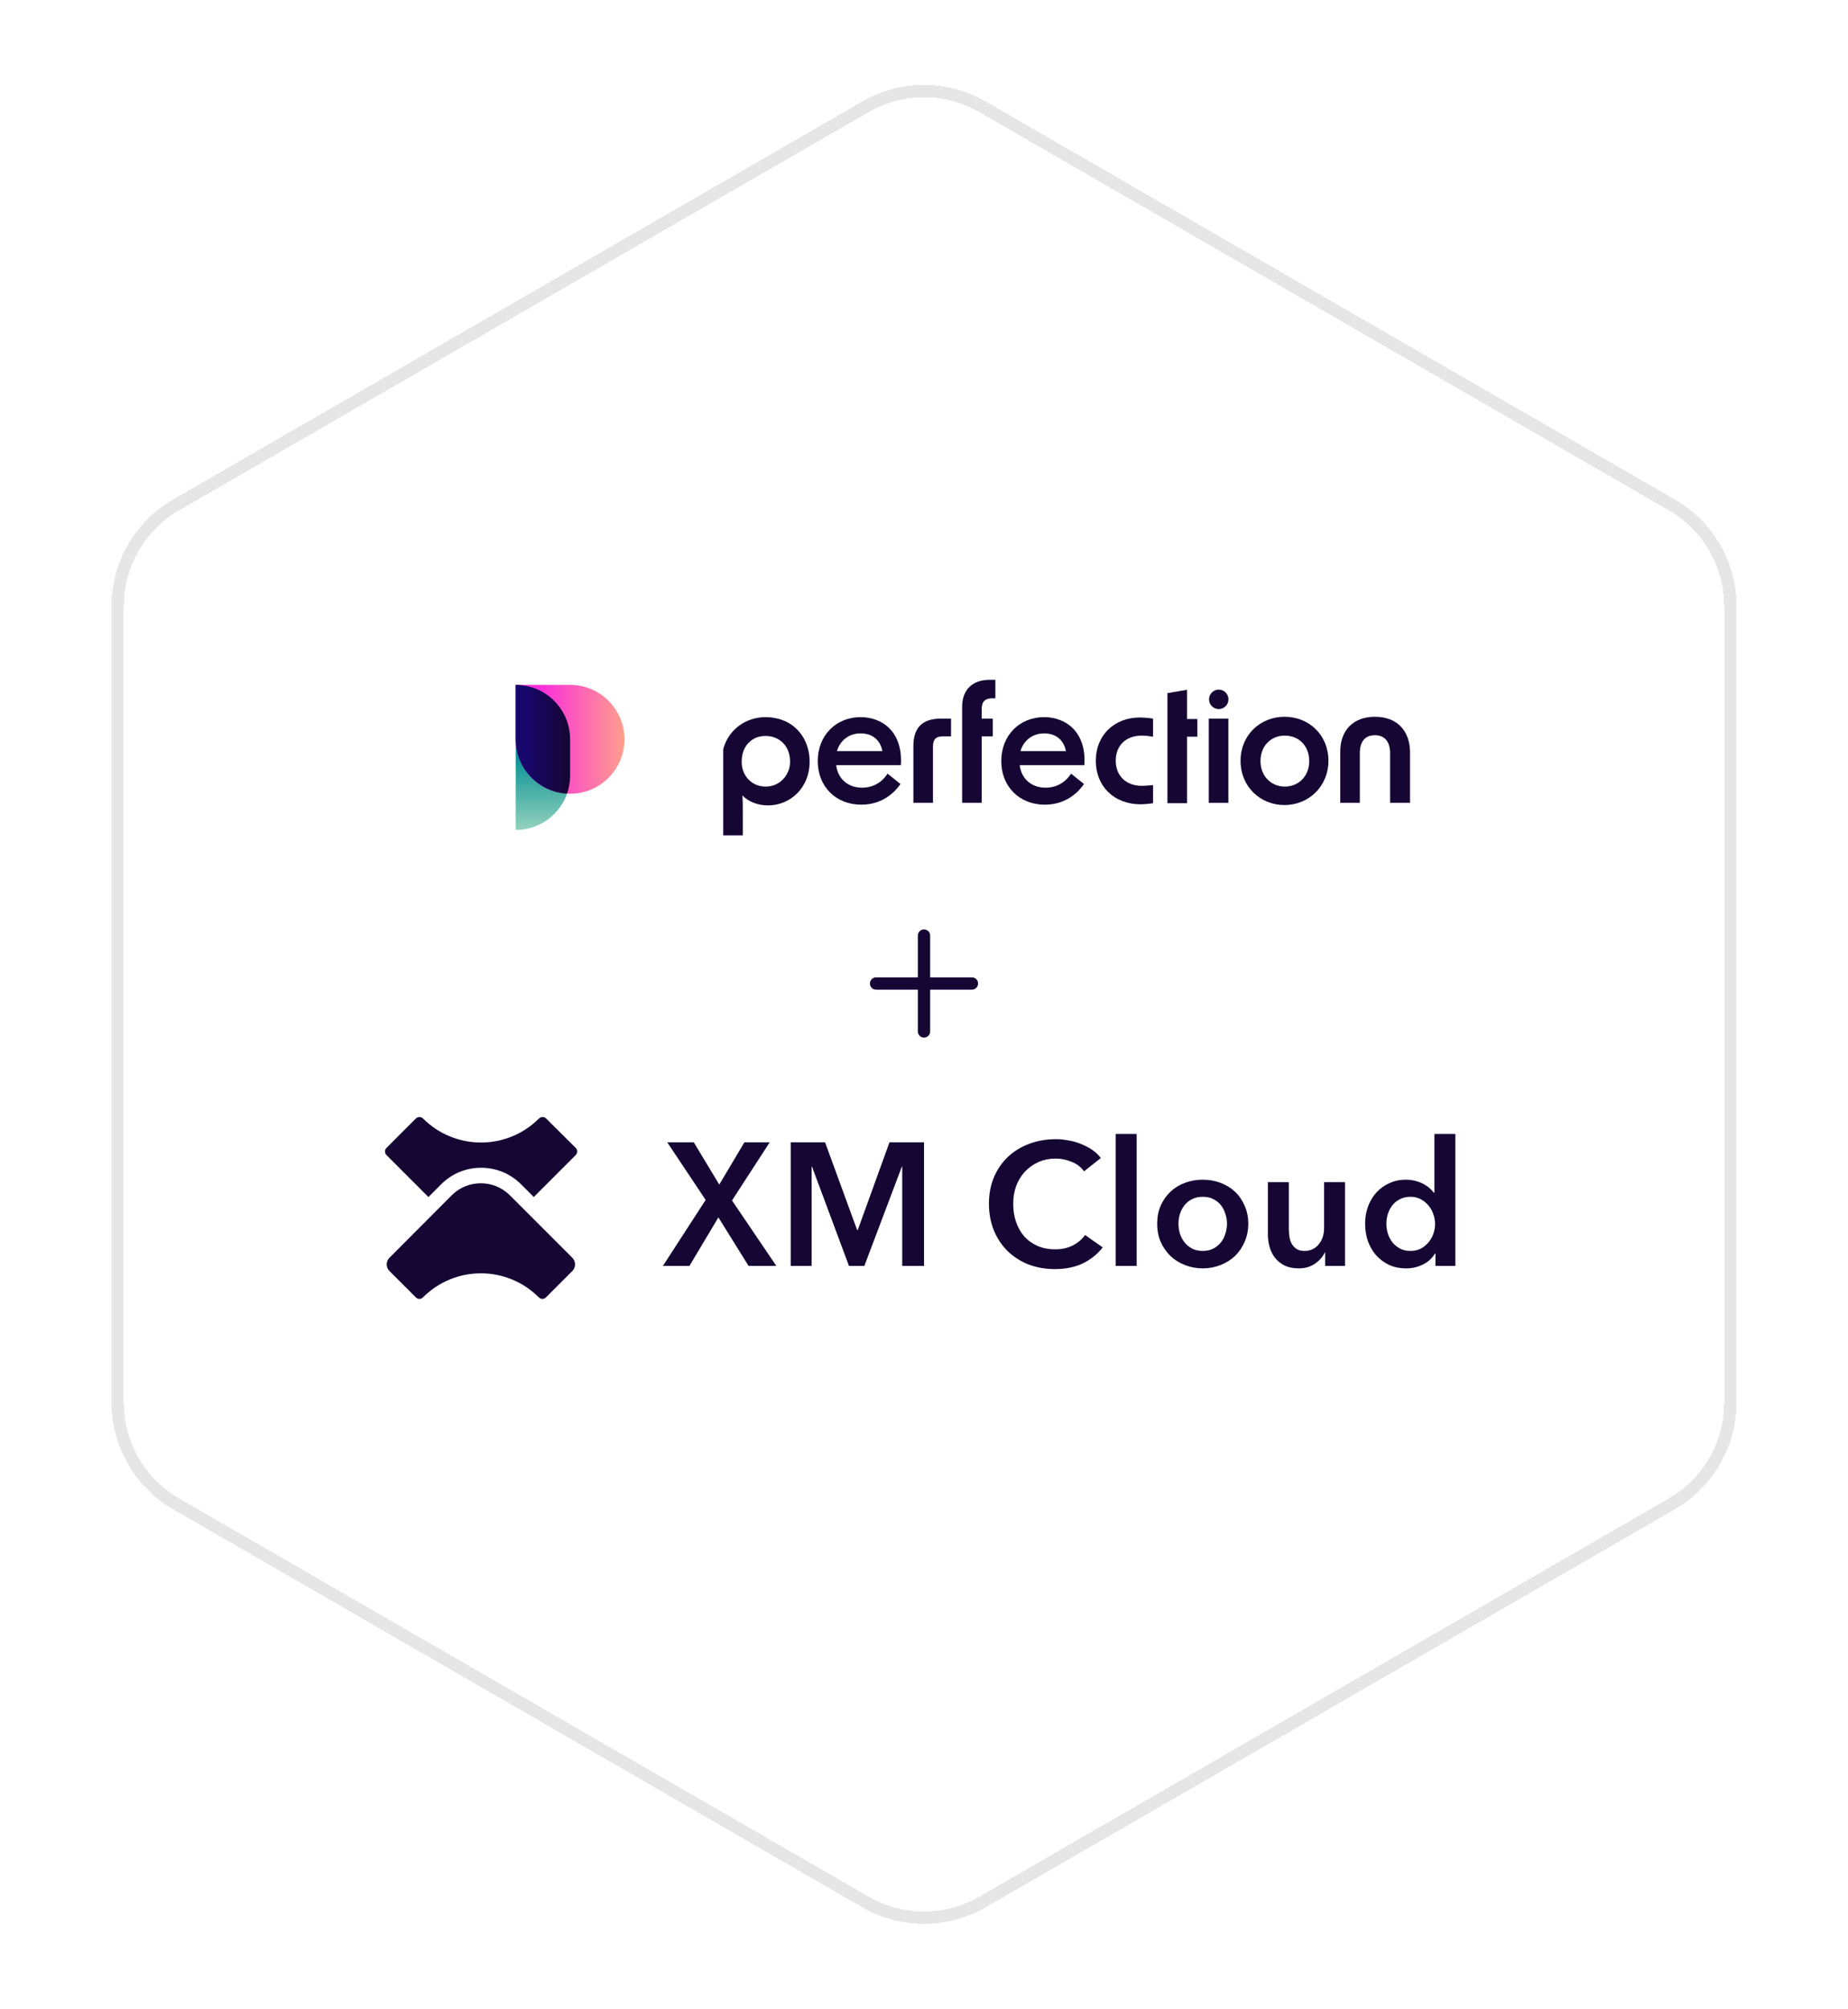 <svg width="450" height="489" viewBox="0 0 450 489" fill="none" xmlns="http://www.w3.org/2000/svg">
<g filter="url(#filter0_d_1148_1981)">
<path d="M211.5 22.294C219.854 17.471 230.146 17.471 238.5 22.294L406.356 119.206C414.71 124.029 419.856 132.942 419.856 142.588V336.412C419.856 346.058 414.71 354.971 406.356 359.794L238.5 456.706C230.146 461.529 219.854 461.529 211.5 456.706L43.644 359.794C35.291 354.971 30.144 346.058 30.144 336.412V142.588C30.144 132.942 35.291 124.029 43.644 119.206L211.5 22.294Z" fill="white" shape-rendering="crispEdges"/>
<path d="M239.25 20.995C230.432 15.904 219.568 15.904 210.75 20.995L42.894 117.907C34.076 122.998 28.644 132.406 28.644 142.588V336.412C28.644 346.594 34.076 356.002 42.894 361.093L210.75 458.005C219.568 463.096 230.432 463.096 239.25 458.005L407.106 361.093C415.924 356.002 421.356 346.594 421.356 336.412V142.588C421.356 132.406 415.924 122.998 407.106 117.907L239.25 20.995Z" stroke="black" stroke-opacity="0.1" stroke-width="3" shape-rendering="crispEdges"/>
</g>
<g filter="url(#filter1_d_1148_1981)">
<circle cx="136.646" cy="184.422" r="30" fill="white"/>
</g>
<path d="M125.573 166.725C132.89 166.725 138.822 172.656 138.822 179.974V188.798C138.822 196.115 132.89 202.047 125.573 202.047V166.725Z" fill="url(#paint0_linear_1148_1981)"/>
<path d="M138.822 193.223C131.505 193.223 125.573 187.291 125.573 179.974L125.573 166.725L138.822 166.725C146.139 166.725 152.071 172.657 152.071 179.974C152.071 187.291 146.139 193.223 138.822 193.223Z" fill="url(#paint1_linear_1148_1981)"/>
<path d="M125.573 179.981V166.725L125.643 166.725C132.928 166.763 138.822 172.68 138.822 179.974V188.798C138.822 190.342 138.558 191.824 138.072 193.202C131.106 192.814 125.576 187.043 125.573 179.981Z" fill="url(#paint2_linear_1148_1981)"/>
<path d="M199.128 185.276C199.128 178.982 203.624 174.576 209.558 174.576C214.953 174.576 219.899 178.263 219.359 186.265H203.624C203.983 189.502 206.411 191.75 209.918 191.75C212.436 191.75 214.684 190.581 216.122 188.333L219.269 190.851C217.291 193.728 214.054 195.886 209.738 195.886C203.444 195.886 199.128 191.39 199.128 185.276ZM214.863 182.848C214.324 179.971 212.256 178.532 209.558 178.532C206.681 178.532 204.523 180.331 203.804 182.848H214.863Z" fill="#150634"/>
<path d="M229.07 174.936H231.588V179.252H229.61C227.901 179.252 227.182 179.971 227.182 181.769V195.437H222.417V181.859C222.327 177.094 224.664 174.936 229.07 174.936Z" fill="#150634"/>
<path d="M234.285 174.936V172.058C234.285 168.012 236.713 165.494 240.939 165.494H242.378V169.99H241.658C239.86 169.99 239.051 170.799 239.051 172.598V174.936H241.748V179.252H239.051V195.437H234.285V179.252V174.936Z" fill="#150634"/>
<path d="M243.816 185.276C243.816 178.982 248.312 174.576 254.247 174.576C259.642 174.576 264.587 178.263 264.048 186.265H248.312C248.672 189.502 251.1 191.75 254.606 191.75C257.124 191.75 259.372 190.581 260.811 188.333L263.958 190.851C261.98 193.728 258.743 195.886 254.427 195.886C248.132 195.886 243.816 191.39 243.816 185.276ZM259.552 182.848C259.012 179.971 256.944 178.532 254.247 178.532C251.369 178.532 249.211 180.331 248.492 182.848H259.552Z" fill="#150634"/>
<path d="M266.835 185.186C266.835 178.982 271.331 174.666 277.536 174.666C278.435 174.666 279.604 174.756 280.773 174.936V179.342C279.694 179.162 278.794 179.072 278.075 179.072C274.029 179.072 271.691 181.59 271.691 185.186C271.691 188.783 274.119 191.301 278.075 191.301C278.794 191.301 279.694 191.211 280.773 191.121V195.527C279.604 195.707 278.435 195.796 277.536 195.796C271.331 195.707 266.835 191.48 266.835 185.186Z" fill="#150634"/>
<path d="M284.279 174.936V168.731L289.045 167.922V175.026H291.563V179.342H289.045V195.527H284.279V179.342V174.936Z" fill="#150634"/>
<path d="M294.35 174.936H299.116V195.437H294.35V174.936Z" fill="#150634"/>
<path d="M299.138 170.245C299.138 171.552 298.078 172.611 296.772 172.611C295.465 172.611 294.406 171.552 294.406 170.245C294.406 168.939 295.465 167.879 296.772 167.879C298.078 167.879 299.138 168.939 299.138 170.245Z" fill="#150634"/>
<path d="M302.083 185.186C302.083 178.982 306.848 174.486 312.783 174.486C318.807 174.486 323.483 178.982 323.483 185.186C323.483 191.39 318.717 195.976 312.783 195.976C306.848 195.976 302.083 191.48 302.083 185.186ZM312.873 191.48C316.199 191.48 318.807 188.963 318.807 185.276C318.807 181.59 316.289 179.072 312.873 179.072C309.456 179.072 306.938 181.59 306.938 185.276C306.938 188.873 309.456 191.48 312.873 191.48Z" fill="#150634"/>
<path d="M334.812 174.486C340.117 174.486 343.354 177.813 343.354 183.208V195.437H338.499V183.388C338.499 180.511 337.15 178.982 334.812 178.982C332.385 178.982 331.126 180.511 331.126 183.388V195.437H326.36V183.208C326.27 177.813 329.507 174.486 334.812 174.486Z" fill="#150634"/>
<path d="M190.766 175.385C189.417 174.846 187.978 174.576 186.45 174.576C181.684 174.576 177.728 177.453 176.289 181.769C176.199 181.949 176.199 182.219 176.109 182.399V188.513V203.349H180.875V198.404C180.875 196.785 180.875 195.167 180.785 193.638C182.224 195.167 184.562 196.066 186.989 196.066C192.564 196.066 197.15 191.66 197.15 185.456C197.15 180.51 194.452 176.824 190.766 175.385ZM186.45 191.48C183.483 191.48 181.235 189.502 180.695 186.625C180.605 186.175 180.605 185.816 180.605 185.366C180.605 184.377 180.785 183.568 181.055 182.758C181.594 181.41 182.493 180.421 183.662 179.791C184.472 179.342 185.461 179.162 186.45 179.162C189.867 179.162 192.384 181.679 192.384 185.366C192.384 186.085 192.294 186.715 192.115 187.254C191.305 189.772 189.147 191.48 186.45 191.48Z" fill="#150634"/>
<path d="M225 227.755V251.089" stroke="#150634" stroke-width="3" stroke-linecap="round" stroke-linejoin="round"/>
<path d="M213.333 239.422H236.666" stroke="#150634" stroke-width="3" stroke-linecap="round" stroke-linejoin="round"/>
<path d="M94.825 309.397L101.25 315.822C101.5 316.072 101.825 316.197 102.125 316.197C102.425 316.197 102.775 316.072 103 315.822C106.9 311.922 112 309.972 117.1 309.972C122.2 309.972 127.3 311.922 131.2 315.822C131.45 316.072 131.775 316.197 132.075 316.197C132.375 316.197 132.725 316.072 132.95 315.822L139.375 309.397C140.25 308.522 140.25 307.072 139.375 306.197L124.15 290.972C122.2 289.022 119.65 288.047 117.075 288.047C114.5 288.047 111.95 289.022 110 290.972L94.825 306.197C93.95 307.072 93.95 308.522 94.825 309.397Z" fill="#150634"/>
<path d="M104.325 291.397L107.425 288.297C110.025 285.697 113.475 284.272 117.15 284.272C120.825 284.272 124.275 285.697 126.875 288.297L129.975 291.397L140.175 281.197C140.675 280.697 140.675 279.922 140.175 279.422L133 272.297C132.5 271.797 131.725 271.797 131.225 272.297C123.45 280.072 110.825 280.072 103.025 272.297C102.525 271.797 101.75 271.797 101.25 272.297L94.125 279.422C93.625 279.922 93.625 280.697 94.125 281.197L104.325 291.397Z" fill="#150634"/>
<path d="M171.832 292.107L162.482 278.082H168.942L175.147 288.367L181.267 278.082H187.43L178.25 292.234L189.045 308.172H182.287L174.935 296.357L167.88 308.172H161.42L171.832 292.107ZM192.539 278.082H200.911L208.731 299.459H208.859L216.594 278.082H225.009V308.172H219.696V283.989H219.611L210.474 308.172H206.734L197.724 283.989H197.639V308.172H192.539V278.082ZM263.978 285.137C263.184 284.06 262.15 283.281 260.875 282.799C259.6 282.289 258.354 282.034 257.135 282.034C255.577 282.034 254.16 282.318 252.885 282.884C251.61 283.451 250.505 284.23 249.57 285.222C248.664 286.213 247.955 287.375 247.445 288.707C246.964 290.038 246.723 291.483 246.723 293.042C246.723 294.685 246.964 296.187 247.445 297.547C247.927 298.907 248.607 300.082 249.485 301.074C250.392 302.037 251.469 302.788 252.715 303.327C253.962 303.865 255.364 304.134 256.923 304.134C258.538 304.134 259.969 303.822 261.215 303.199C262.462 302.547 263.468 301.697 264.233 300.649L268.525 303.667C267.194 305.338 265.564 306.642 263.638 307.577C261.711 308.483 259.459 308.937 256.88 308.937C254.529 308.937 252.361 308.554 250.378 307.789C248.423 306.996 246.737 305.905 245.32 304.517C243.904 303.1 242.799 301.428 242.005 299.502C241.212 297.547 240.815 295.393 240.815 293.042C240.815 290.633 241.226 288.466 242.048 286.539C242.898 284.584 244.045 282.927 245.49 281.567C246.964 280.207 248.692 279.158 250.675 278.422C252.659 277.685 254.812 277.317 257.135 277.317C258.099 277.317 259.104 277.416 260.153 277.614C261.201 277.784 262.207 278.068 263.17 278.464C264.134 278.833 265.04 279.3 265.89 279.867C266.74 280.433 267.463 281.113 268.058 281.907L263.978 285.137ZM271.682 276.042H276.782V308.172H271.682V276.042ZM281.78 297.887C281.78 296.272 282.063 294.812 282.63 293.509C283.225 292.177 284.018 291.044 285.01 290.109C286.001 289.174 287.177 288.452 288.537 287.942C289.897 287.432 291.342 287.177 292.872 287.177C294.402 287.177 295.847 287.432 297.207 287.942C298.567 288.452 299.743 289.174 300.735 290.109C301.726 291.044 302.505 292.177 303.072 293.509C303.667 294.812 303.965 296.272 303.965 297.887C303.965 299.502 303.667 300.975 303.072 302.307C302.505 303.638 301.726 304.786 300.735 305.749C299.743 306.684 298.567 307.421 297.207 307.959C295.847 308.498 294.402 308.767 292.872 308.767C291.342 308.767 289.897 308.498 288.537 307.959C287.177 307.421 286.001 306.684 285.01 305.749C284.018 304.786 283.225 303.638 282.63 302.307C282.063 300.975 281.78 299.502 281.78 297.887ZM286.965 297.887C286.965 298.68 287.078 299.473 287.305 300.267C287.56 301.06 287.928 301.768 288.41 302.392C288.891 303.015 289.5 303.525 290.237 303.922C290.974 304.318 291.852 304.517 292.872 304.517C293.892 304.517 294.77 304.318 295.507 303.922C296.244 303.525 296.853 303.015 297.335 302.392C297.816 301.768 298.17 301.06 298.397 300.267C298.652 299.473 298.78 298.68 298.78 297.887C298.78 297.093 298.652 296.314 298.397 295.549C298.17 294.756 297.816 294.047 297.335 293.424C296.853 292.801 296.244 292.305 295.507 291.937C294.77 291.54 293.892 291.342 292.872 291.342C291.852 291.342 290.974 291.54 290.237 291.937C289.5 292.305 288.891 292.801 288.41 293.424C287.928 294.047 287.56 294.756 287.305 295.549C287.078 296.314 286.965 297.093 286.965 297.887ZM327.524 308.172H322.679V304.899H322.594C322.141 305.919 321.348 306.826 320.214 307.619C319.109 308.384 317.792 308.767 316.262 308.767C314.93 308.767 313.783 308.54 312.819 308.087C311.884 307.605 311.105 306.982 310.482 306.217C309.887 305.452 309.448 304.573 309.164 303.582C308.881 302.59 308.739 301.57 308.739 300.522V287.772H313.839V299.077C313.839 299.672 313.882 300.295 313.967 300.947C314.052 301.598 314.236 302.193 314.519 302.732C314.803 303.242 315.185 303.667 315.667 304.007C316.177 304.347 316.843 304.517 317.664 304.517C318.458 304.517 319.152 304.361 319.747 304.049C320.37 303.709 320.866 303.284 321.234 302.774C321.631 302.264 321.929 301.683 322.127 301.032C322.325 300.352 322.424 299.672 322.424 298.992V287.772H327.524V308.172ZM354.385 308.172H349.54V305.112H349.455C348.747 306.302 347.755 307.208 346.48 307.832C345.235 308.455 343.887 308.767 342.442 308.767C340.885 308.767 339.482 308.484 338.235 307.917C337.017 307.322 335.969 306.542 335.091 305.579C334.241 304.587 333.575 303.44 333.093 302.137C332.64 300.805 332.413 299.388 332.413 297.887C332.413 296.385 332.654 294.982 333.136 293.679C333.617 292.376 334.297 291.242 335.176 290.279C336.054 289.316 337.102 288.565 338.32 288.027C339.54 287.46 340.87 287.177 342.315 287.177C343.25 287.177 344.087 287.29 344.822 287.517C345.56 287.715 346.197 287.97 346.735 288.282C347.302 288.593 347.785 288.933 348.18 289.302C348.577 289.67 348.902 290.024 349.157 290.364H349.285V276.042H354.385V308.172ZM337.597 297.887C337.597 298.68 337.712 299.473 337.937 300.267C338.192 301.06 338.562 301.768 339.042 302.392C339.525 303.015 340.135 303.525 340.87 303.922C341.607 304.318 342.472 304.517 343.462 304.517C344.397 304.517 345.235 304.332 345.97 303.964C346.707 303.567 347.33 303.057 347.84 302.434C348.38 301.811 348.775 301.117 349.03 300.352C349.315 299.558 349.455 298.765 349.455 297.972C349.455 297.178 349.315 296.385 349.03 295.592C348.775 294.798 348.38 294.09 347.84 293.467C347.33 292.843 346.707 292.333 345.97 291.937C345.235 291.54 344.397 291.342 343.462 291.342C342.472 291.342 341.607 291.54 340.87 291.937C340.135 292.305 339.525 292.801 339.042 293.424C338.562 294.047 338.192 294.756 337.937 295.549C337.712 296.314 337.597 297.093 337.597 297.887Z" fill="#150634"/>
<defs>
<filter id="filter0_d_1148_1981" x="7.145" y="0.677" width="435.711" height="487.646" filterUnits="userSpaceOnUse" color-interpolation-filters="sRGB">
<feFlood flood-opacity="0" result="BackgroundImageFix"/>
<feColorMatrix in="SourceAlpha" type="matrix" values="0 0 0 0 0 0 0 0 0 0 0 0 0 0 0 0 0 0 127 0" result="hardAlpha"/>
<feOffset dy="5"/>
<feGaussianBlur stdDeviation="10"/>
<feComposite in2="hardAlpha" operator="out"/>
<feColorMatrix type="matrix" values="0 0 0 0 0.557 0 0 0 0 0.42 0 0 0 0 0.784 0 0 0 0.3 0"/>
<feBlend mode="hard-light" in2="BackgroundImageFix" result="effect1_dropShadow_1148_1981"/>
<feBlend mode="normal" in="SourceGraphic" in2="effect1_dropShadow_1148_1981" result="shape"/>
</filter>
<filter id="filter1_d_1148_1981" x="87.4" y="141.969" width="98.491" height="98.491" filterUnits="userSpaceOnUse" color-interpolation-filters="sRGB">
<feFlood flood-opacity="0" result="BackgroundImageFix"/>
<feColorMatrix in="SourceAlpha" type="matrix" values="0 0 0 0 0 0 0 0 0 0 0 0 0 0 0 0 0 0 127 0" result="hardAlpha"/>
<feOffset dy="6.792"/>
<feGaussianBlur stdDeviation="9.623"/>
<feComposite in2="hardAlpha" operator="out"/>
<feColorMatrix type="matrix" values="0 0 0 0 0.11 0 0 0 0 0.031 0 0 0 0 0.275 0 0 0 0.1 0"/>
<feBlend mode="normal" in2="BackgroundImageFix" result="effect1_dropShadow_1148_1981"/>
<feBlend mode="normal" in="SourceGraphic" in2="effect1_dropShadow_1148_1981" result="shape"/>
</filter>
<linearGradient id="paint0_linear_1148_1981" x1="132.197" y1="184.594" x2="132.197" y2="202.047" gradientUnits="userSpaceOnUse">
<stop stop-color="#0A9396"/>
<stop offset="1" stop-color="#94D2BD"/>
</linearGradient>
<linearGradient id="paint1_linear_1148_1981" x1="131.893" y1="182.398" x2="152.078" y2="182.398" gradientUnits="userSpaceOnUse">
<stop stop-color="#FB2FDA"/>
<stop offset="1" stop-color="#FE9F8C"/>
</linearGradient>
<linearGradient id="paint2_linear_1148_1981" x1="128.488" y1="179.974" x2="138.292" y2="179.974" gradientUnits="userSpaceOnUse">
<stop stop-color="#18076A"/>
<stop offset="1" stop-color="#150634"/>
</linearGradient>
</defs>
</svg>
